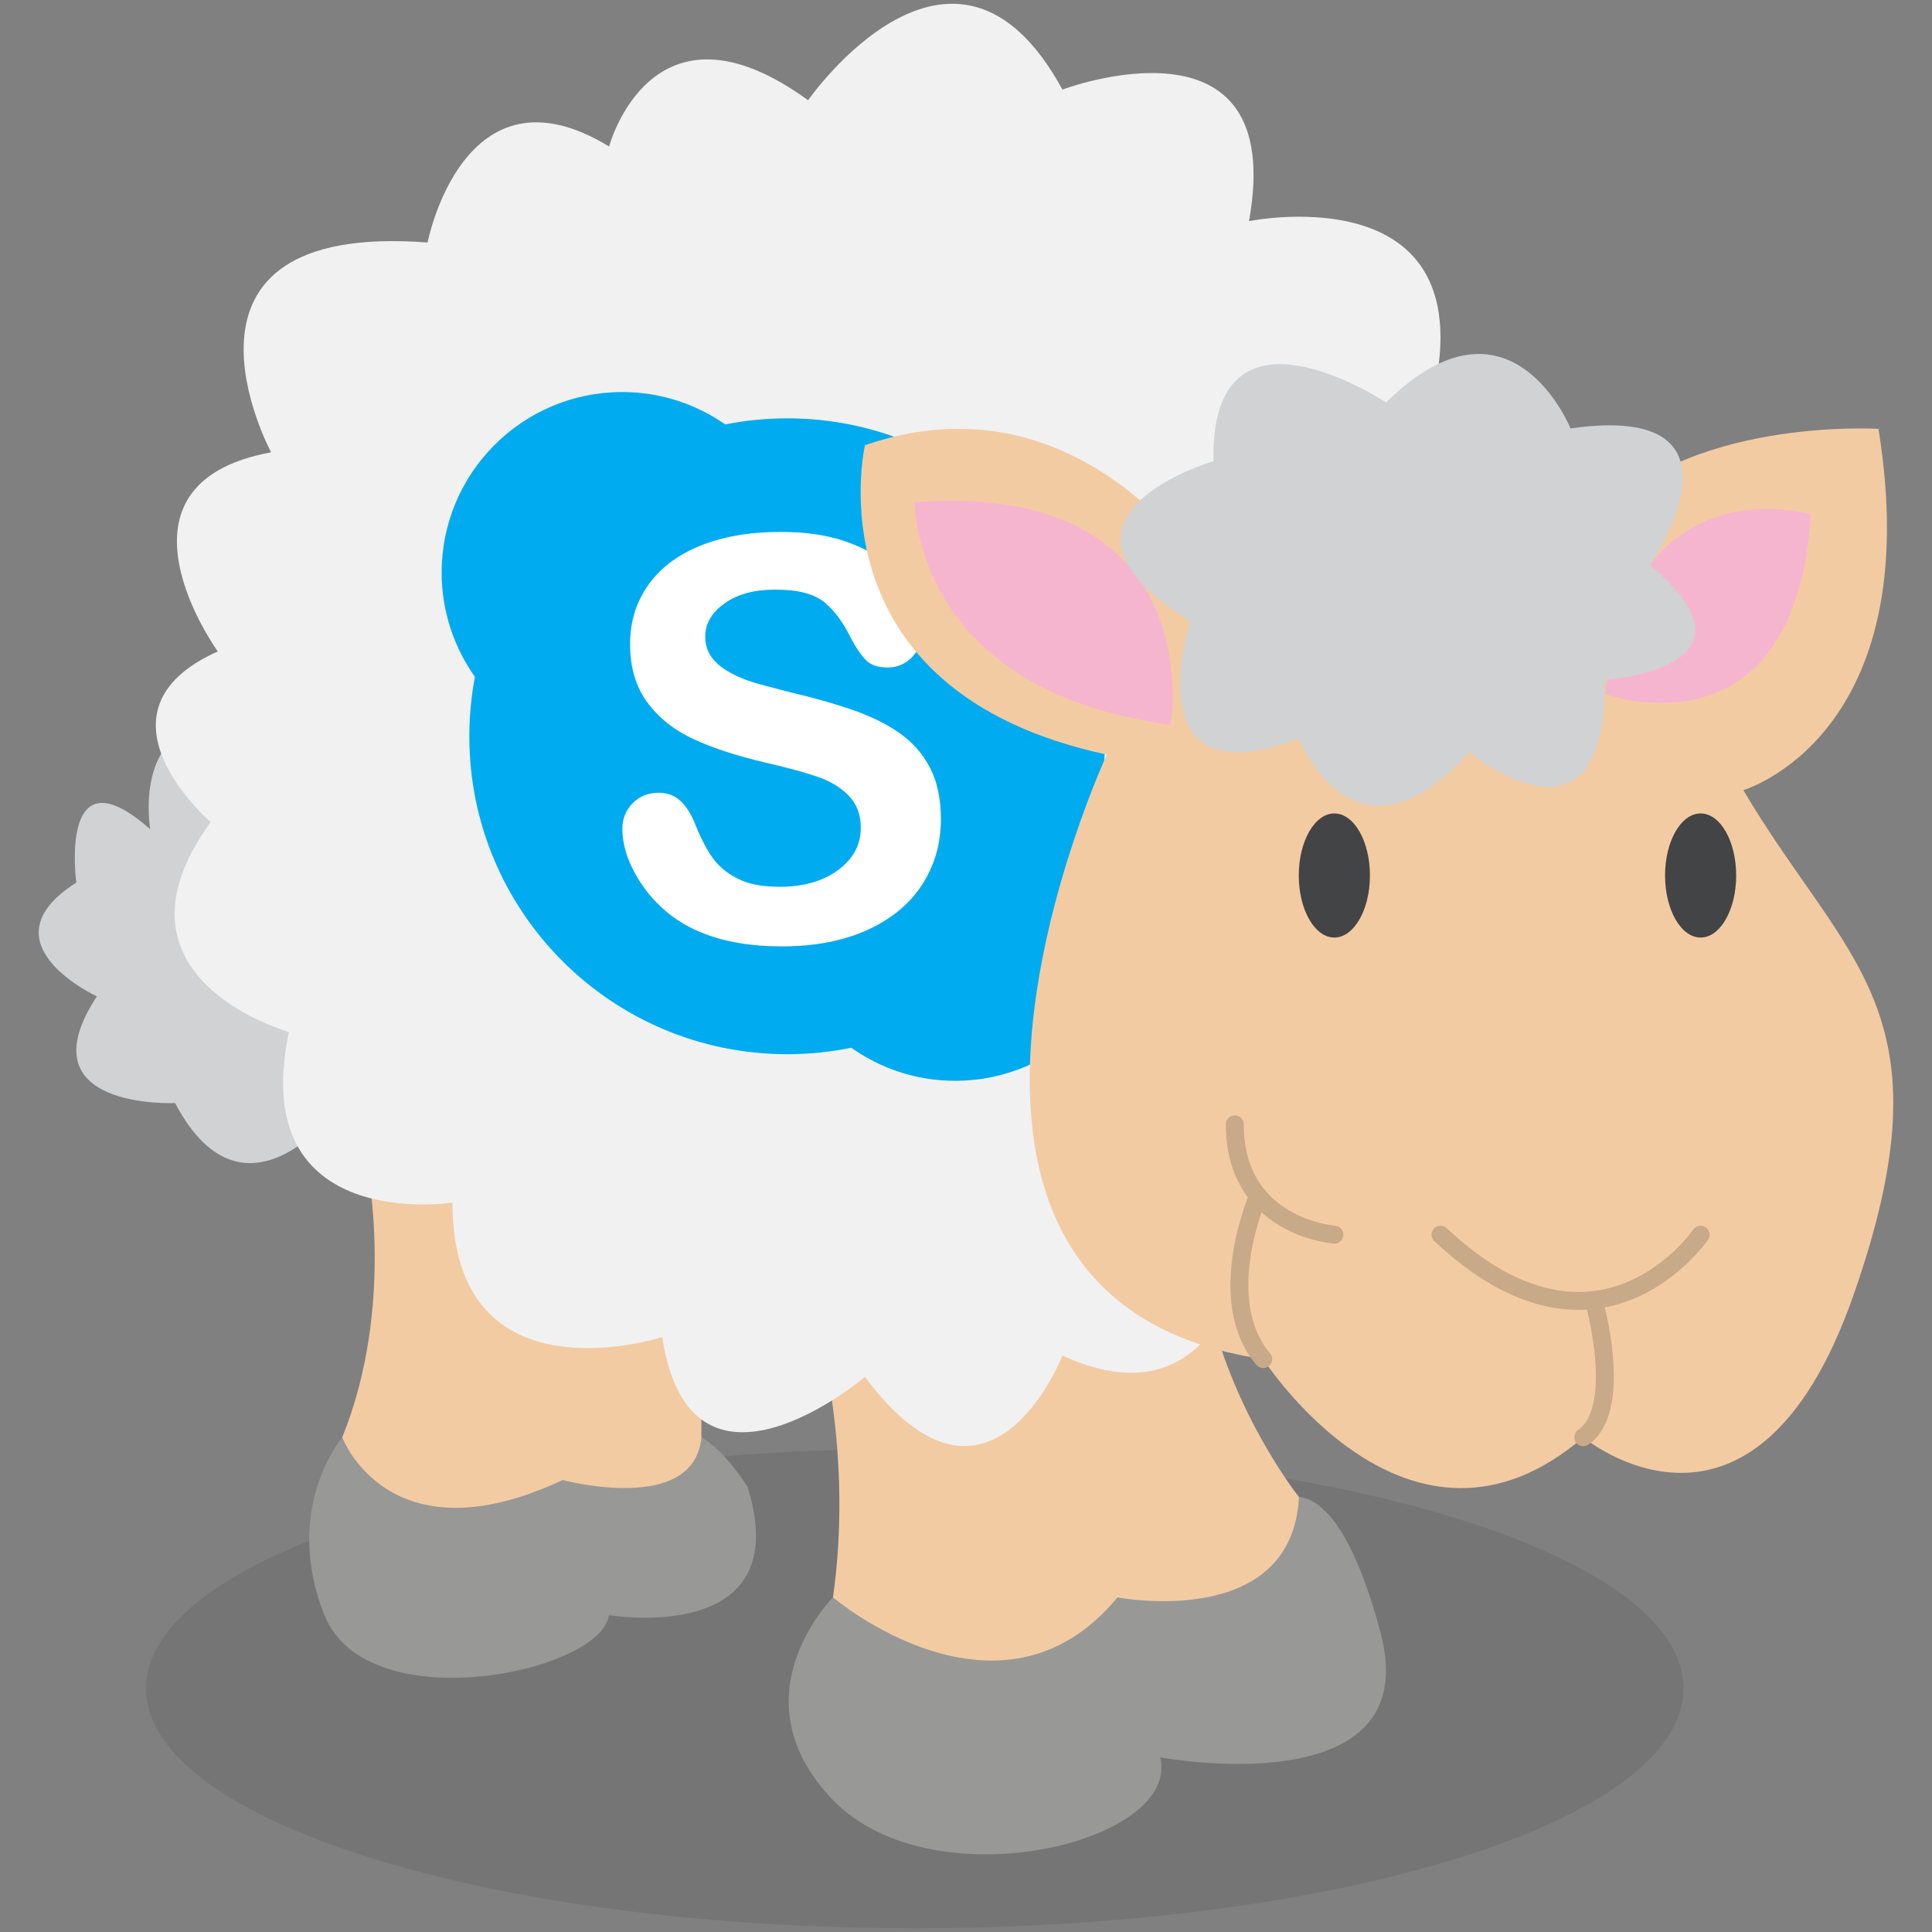<?xml version="1.0" ?><!DOCTYPE svg  PUBLIC '-//W3C//DTD SVG 1.1//EN'  'http://www.w3.org/Graphics/SVG/1.1/DTD/svg11.dtd'><svg enable-background="new 0 0 512 512" height="512px" id="Layer_1" version="1.1" viewBox="0 0 512 512" width="512px" xml:space="preserve" xmlns="http://www.w3.org/2000/svg" xmlns:xlink="http://www.w3.org/1999/xlink"><rect x="0" y="0" width="512" height="512" fill="#808080" stroke="none"/><g><g opacity="0.12"><g><rect fill="none" height="127.056" width="407.446" x="38.698" y="383.944"/><path d="M446.144,447.459c0,35.106-91.2,63.541-203.729,63.541c-112.509,0-203.716-28.435-203.716-63.541     c0-35.08,91.207-63.515,203.716-63.515C354.943,383.944,446.144,412.379,446.144,447.459" fill="#231F20"/></g></g><path d="M90.694,380.91c0,0-16.01,18.848-4.715,47.111c11.308,28.276,73.509,15.09,75.387,0   c0,0,49.954,8.484,36.761-33.925c0,0-5.661-9.417-12.247-13.187H90.694z" fill="#989897"/><path d="M220.744,423.319c0,0-26.385,26.372,0,53.703s92.356,11.309,86.708-11.308c0,0,70.672,13.199,58.419-32.979   c-12.241-46.179-26.504-34.87-26.504-34.87L220.744,423.319z" fill="#989897"/><path d="M97.287,309.279c0,0,7.552,36.748-6.586,71.618c0,0,12.247,32.991,58.425,11.321   c0,0,34.863,9.417,36.748-11.321v-26.451C185.874,354.446,132.157,305.51,97.287,309.279" fill="#F3CBA2"/><path d="M218.859,362.051c0,0,6.6,28.276,1.885,61.269c0,0,44.299,37.681,75.401,0c0,0,46.27,8.983,48.095-26.596   c0,0-17.953-22.419-24.547-53.52L218.859,362.051z" fill="#F3CBA2"/><path d="M90.694,292.324c0,0-25.453,35.802-44.287,0c0,0-40.524,1.878-20.738-28.277   c0,0-30.687-14.132-5.444-30.155c0,0-4.919-35.815,19.582-14.132c0,0-4.715-27.331,17.908-28.277L90.694,292.324z" fill="#D0D2D3"/><path d="M281.553,359.227c0,0-19.346,49.947-52.325,5.661c0,0-46.178,39.204-53.723-10.547   c0,0-55.602,18.072-55.602-35.632c0,0-54.649,8.484-43.341-45.245c0,0-50.893-14.118-20.738-55.595c0,0-33.918-29.209,1.891-45.232   c0,0-32.046-44.287,14.132-52.774c0,0-32.979-61.252,41.463-55.595c0,0,9.529-49.002,48.109-25.44c0,0,11.262-42.412,52.731-12.26   c0,0,38.686-55.595,67.402-2.824c0,0,59.823-22.613,49.448,34.867c0,0,68.794-14.135,46.178,55.598l-46.178,213.917   C331.001,328.126,324.46,379.02,281.553,359.227" fill="#F1F1F2"/><path d="M291.527,210.087c0.88-4.859,1.359-9.857,1.359-14.966c0-46.533-37.733-84.259-84.259-84.259   c-5.628,0-11.118,0.562-16.43,1.612c-7.749-5.391-17.146-8.58-27.298-8.58c-26.432,0-47.859,21.431-47.859,47.863   c0,10.293,3.29,19.809,8.819,27.623c-0.965,5.096-1.484,10.356-1.484,15.741c0,46.533,37.72,84.252,84.252,84.252   c5.812,0,11.479-0.584,16.962-1.714c7.795,5.51,17.284,8.767,27.542,8.767c26.438,0,47.859-21.428,47.859-47.859   C300.99,227.884,297.451,218.053,291.527,210.087z" fill="#00ABF0"/><g><path d="M249.349,217.114c0,6.422-1.655,12.194-4.964,17.31c-3.31,5.122-8.149,9.134-14.533,12.031    c-6.37,2.896-13.928,4.347-22.675,4.347c-10.481,0-19.123-1.983-25.939-5.937c-4.826-2.856-8.747-6.659-11.768-11.413    c-3.021-4.761-4.531-9.384-4.531-13.875c0-2.607,0.913-4.846,2.719-6.705c1.812-1.858,4.118-2.785,6.921-2.785    c2.266,0,4.19,0.722,5.759,2.167c1.563,1.452,2.909,3.605,4.012,6.449c1.353,3.382,2.824,6.206,4.387,8.478    c1.57,2.272,3.783,4.137,6.632,5.615c2.85,1.478,6.6,2.213,11.236,2.213c6.363,0,11.544-1.491,15.537-4.459    c3.979-2.975,5.976-6.672,5.976-11.118c0-3.533-1.07-6.39-3.224-8.589c-2.147-2.2-4.925-3.875-8.333-5.03    c-3.408-1.162-7.959-2.397-13.659-3.704c-7.63-1.786-14.014-3.875-19.168-6.265c-5.142-2.39-9.213-5.647-12.241-9.778    c-3.021-4.13-4.518-9.266-4.518-15.399c0-5.845,1.589-11.032,4.774-15.573c3.191-4.541,7.801-8.031,13.836-10.475    c6.042-2.436,13.14-3.654,21.303-3.654c6.521,0,12.155,0.805,16.916,2.427c4.761,1.619,8.708,3.766,11.847,6.448    c3.146,2.68,5.438,5.49,6.882,8.442c1.451,2.942,2.174,5.818,2.174,8.622c0,2.561-0.899,4.866-2.712,6.915    c-1.812,2.055-4.072,3.073-6.771,3.073c-2.469,0-4.341-0.604-5.615-1.839c-1.287-1.234-2.673-3.25-4.17-6.054    c-1.937-4.006-4.255-7.139-6.961-9.384c-2.706-2.239-7.053-3.362-13.042-3.362c-5.549,0-10.034,1.215-13.436,3.658    c-3.408,2.437-5.109,5.372-5.109,8.8c0,2.127,0.584,3.96,1.733,5.509c1.169,1.543,2.758,2.87,4.788,3.98    c2.022,1.116,4.084,1.983,6.16,2.613c2.075,0.624,5.503,1.543,10.284,2.751c5.989,1.405,11.419,2.949,16.266,4.636    c4.853,1.694,8.99,3.743,12.392,6.16c3.401,2.417,6.067,5.47,7.972,9.161C248.39,207.218,249.349,211.749,249.349,217.114z" fill="#FFFFFF"/></g><path d="M323.462,157.56c0,0-33.924-60.31-94.24-39.579c0,0-15.071,65.032,64.099,81.994   c0,0-66.923,144.188,41.45,160.198c0,0,38.639,60.31,84.817,20.737c0,0,45.231,37.681,71.617-37.706   c26.386-75.388-1.878-87.628-29.209-133.806c0,0,49.002-14.329,35.815-95.748c0,0-51.839-3.205-75.4,25.062L323.462,157.56z" fill="#F3CBA2"/><path d="M450.688,327.193   c0,0-26.937,39.52-68.938,0" fill="none" stroke="#C8A988" stroke-linecap="round" stroke-miterlimit="10" stroke-width="4.747"/><path d="M353.617,327.193   c0,0-26.386-1.891-26.386-29.222" fill="none" stroke="#C8A988" stroke-linecap="round" stroke-miterlimit="10" stroke-width="4.747"/><path d="M422.411,344.754   c0,0,8.104,28.526-2.823,36.144" fill="none" stroke="#C8A988" stroke-linecap="round" stroke-miterlimit="10" stroke-width="4.747"/><path d="M333.417,316.937   c0,0-12.03,27.476,1.354,43.236" fill="none" stroke="#C8A988" stroke-linecap="round" stroke-miterlimit="10" stroke-width="4.747"/><path d="M441.258,232.014c0,9.075,4.216,16.443,9.43,16.443c5.201,0,9.417-7.368,9.417-16.443   c0-9.088-4.216-16.443-9.417-16.443C445.474,215.571,441.258,222.926,441.258,232.014" fill="#434445"/><path d="M344.188,232.014c0,9.075,4.216,16.443,9.43,16.443c5.201,0,9.43-7.368,9.43-16.443   c0-9.088-4.229-16.443-9.43-16.443C348.403,215.571,344.188,222.926,344.188,232.014" fill="#434445"/><path d="M310.275,192.107c0,0,10.836-64.703-67.854-59.049C242.421,133.059,241.481,182.829,310.275,192.107" fill="#F6B5CE"/><path d="M479.897,136.361c0,0-47.452-14.604-54.597,47.59C425.301,183.951,475.655,202.319,479.897,136.361" fill="#F6B5CE"/><path d="M416.212,113.535c0,0-15.918-39.371-48.909-6.865c0,0-46.664-31.094-45.719,15.553   c0,0-51.012,14.789-6.134,42.416c0,0-15.918,48.056,28.789,31.087c0,0,14.565,37.418,45.193,3.638c0,0,36.42,30.286,35.868-19.182   c0,0,44.72-2.909,11.965-30.421C437.266,149.761,467.026,106.266,416.212,113.535" fill="#D0D2D3"/></g></svg>